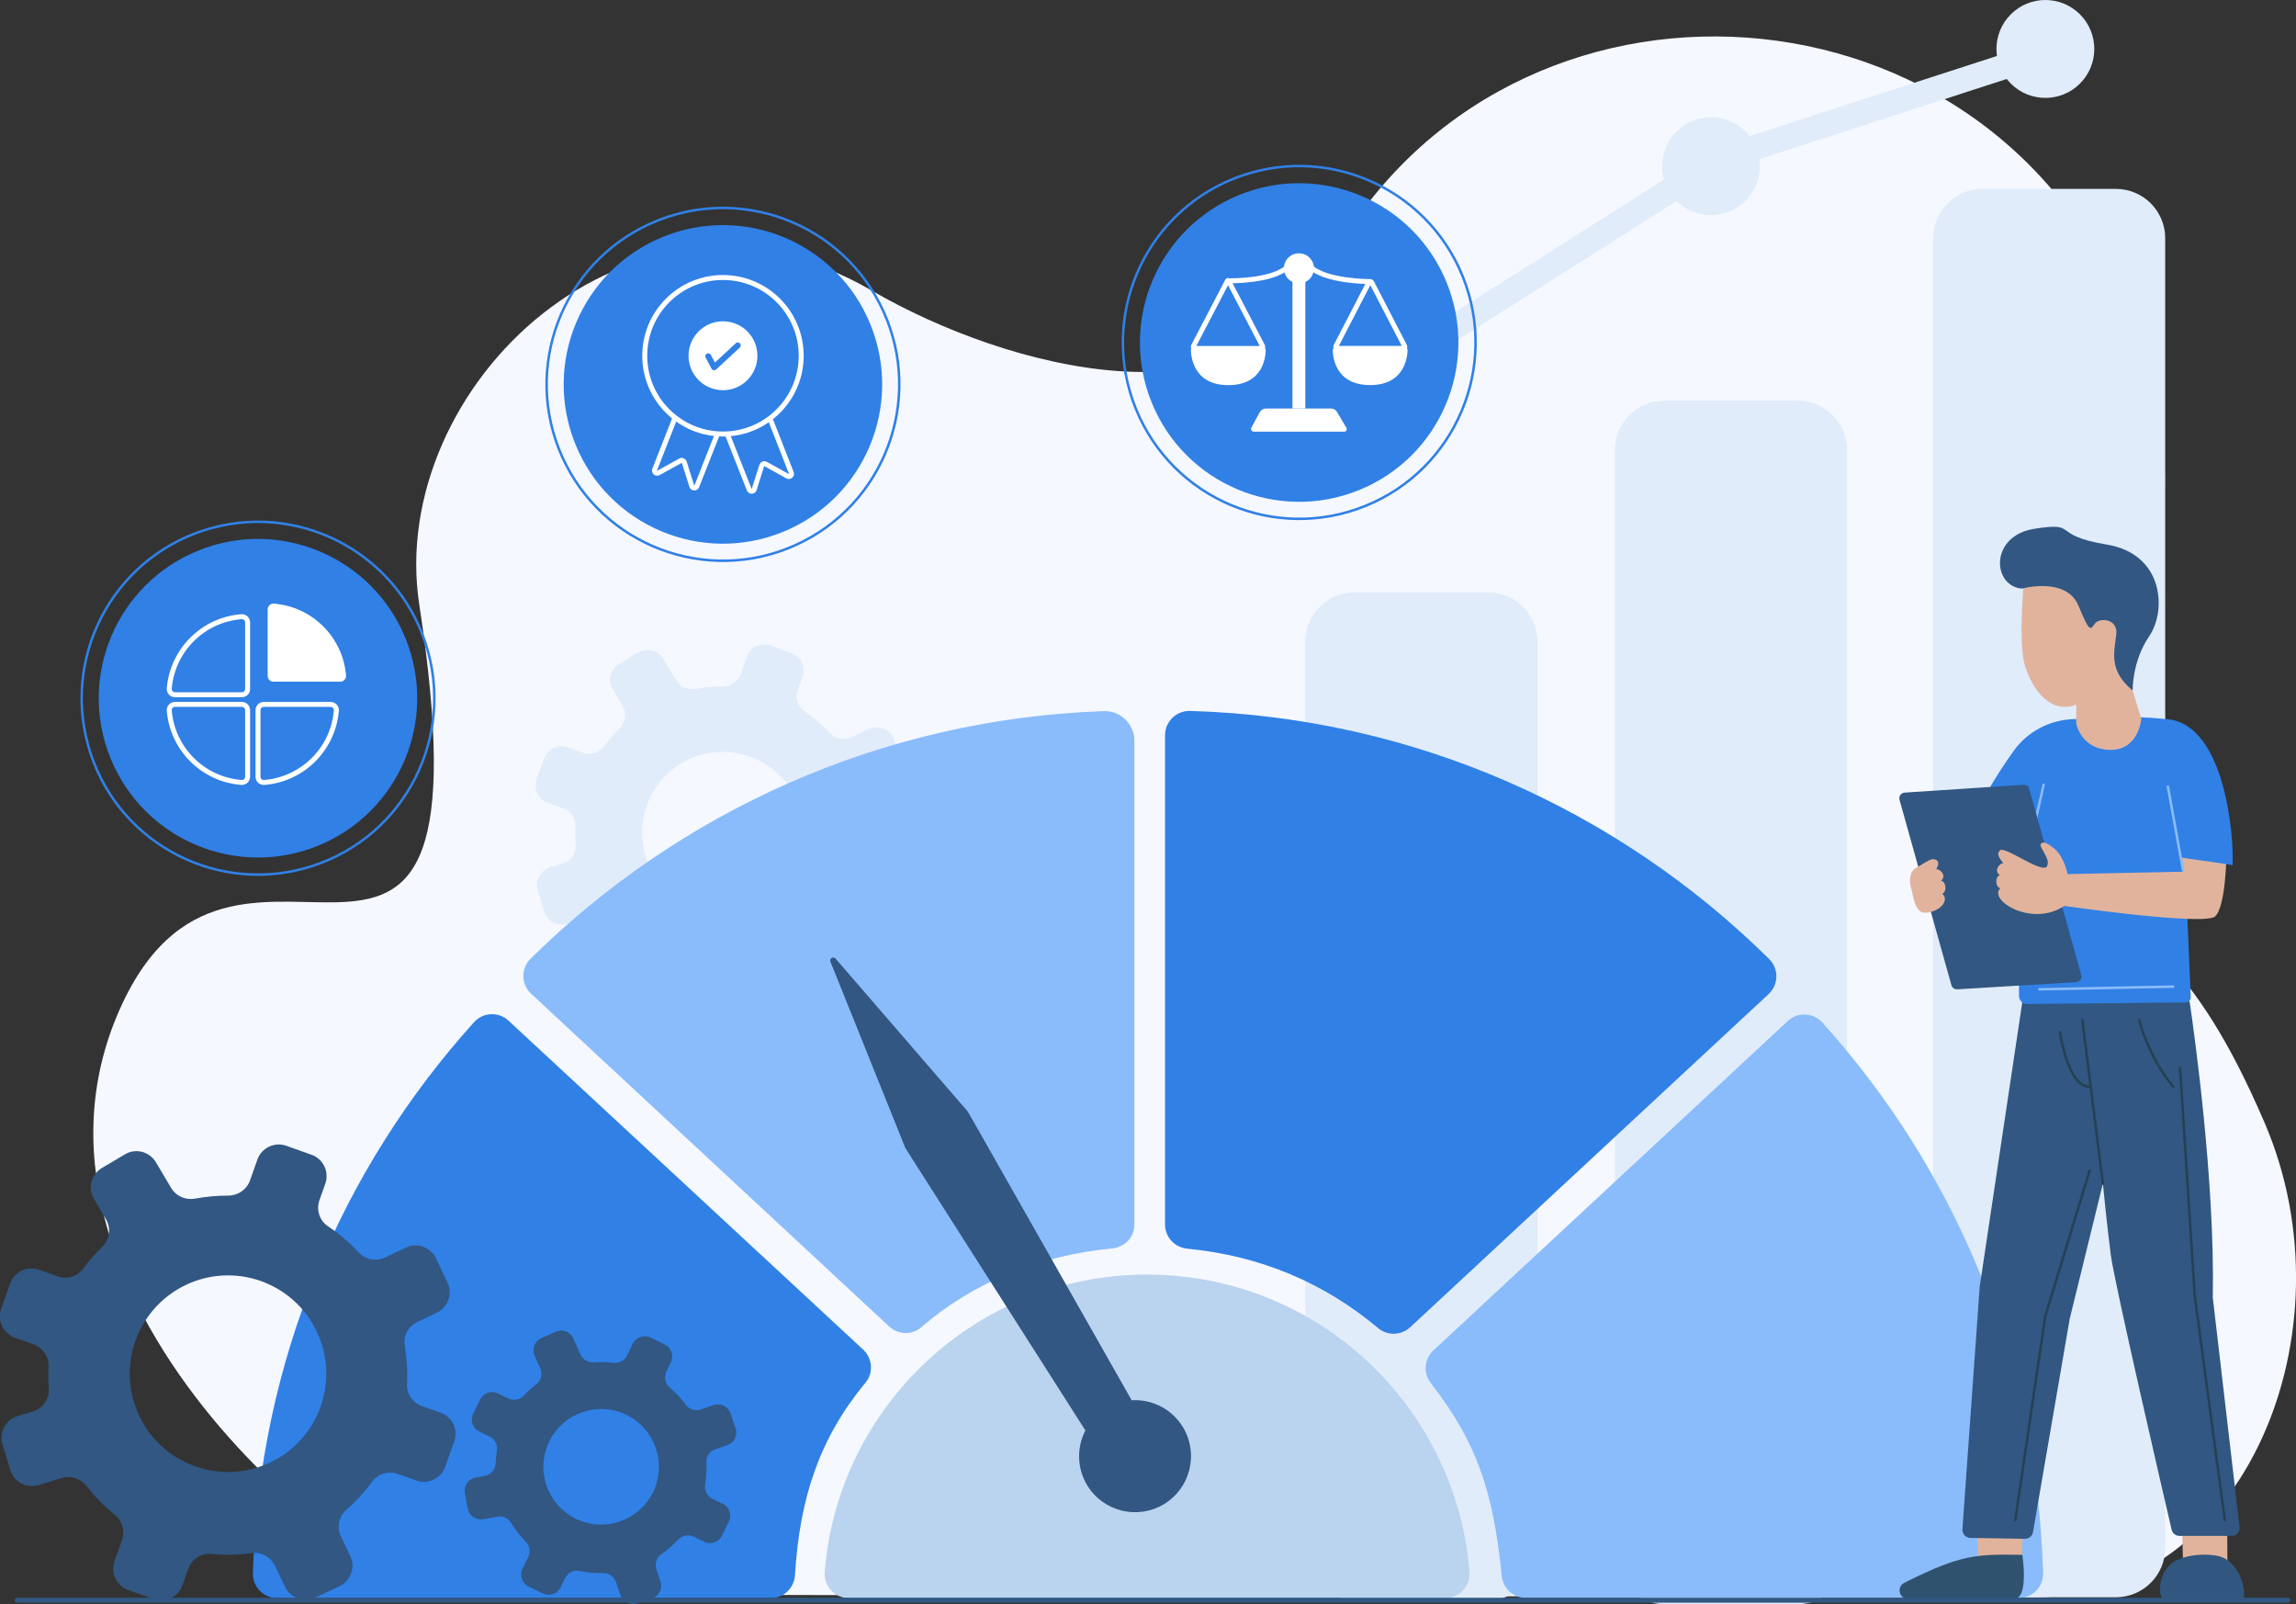 <svg width="461" height="322" viewBox="0 0 461 322" fill="none" xmlns="http://www.w3.org/2000/svg">
<rect x="0" y="0" width="461" height="322" fill="#333333" stroke="none"/>
<g clip-path="url(#clip0_28221_15255)">
<path d="M90.999 320.03C73.099 320.03 -2.712 259.364 24.622 201.328C48.43 150.793 99.914 224.455 84.172 121.273C77.568 77.967 126.541 30.133 174.959 58.284C202.305 74.182 249.839 86.518 265.428 55.536C299.236 -11.629 397.488 -7.76 426.437 61.716C457.451 136.121 388.856 130.425 414.751 169.061C429.55 191.138 439.42 189.747 454.738 225.47C472.662 267.29 450.576 320.608 408.749 320.608L90.999 320.03Z" fill="#F5F8FF"/>
<path d="M180.124 173.531L177.081 172.446C175.56 171.903 174.522 170.441 174.605 168.837C174.711 166.702 174.581 164.579 174.239 162.504C173.968 160.888 174.841 159.296 176.315 158.588L179.511 157.067C181.362 156.182 182.164 153.965 181.279 152.102L179.381 148.104C178.496 146.252 176.279 145.462 174.416 146.335L171.032 147.939C169.558 148.634 167.777 148.351 166.669 147.16C165.148 145.533 163.438 144.07 161.551 142.797C160.16 141.865 159.629 140.084 160.183 138.504L161.138 135.815C161.822 133.881 160.82 131.746 158.874 131.062L154.712 129.576C152.778 128.892 150.643 129.894 149.96 131.84L148.721 135.308C148.179 136.817 146.729 137.784 145.125 137.784C143.297 137.784 141.481 137.949 139.712 138.28C138.144 138.574 136.564 137.902 135.75 136.534L133.227 132.289C132.177 130.519 129.889 129.942 128.121 130.991L124.324 133.244C122.555 134.293 121.977 136.581 123.026 138.35L124.996 141.653C125.868 143.115 125.644 145.002 124.418 146.193C123.274 147.314 122.201 148.528 121.246 149.837C120.291 151.135 118.569 151.618 117.048 151.076L114.005 149.991C112.072 149.307 109.937 150.309 109.253 152.255L107.767 156.418C107.083 158.352 108.086 160.487 110.032 161.171L113.062 162.244C114.595 162.787 115.633 164.261 115.55 165.877C115.491 167.103 115.503 168.318 115.597 169.521C115.727 171.243 114.619 172.823 112.968 173.318L110.468 174.073C108.499 174.675 107.39 176.75 107.98 178.72L109.265 182.954C109.866 184.923 111.942 186.032 113.911 185.442L117.779 184.275C119.277 183.815 120.868 184.369 121.835 185.607C123.18 187.329 124.736 188.909 126.458 190.313C127.708 191.327 128.227 192.978 127.684 194.5L126.446 197.967C125.762 199.901 126.765 202.036 128.71 202.72L132.873 204.206C134.807 204.89 136.941 203.887 137.625 201.941L138.58 199.252C139.146 197.672 140.679 196.634 142.354 196.788C144.606 197 146.846 196.941 149.04 196.646C150.655 196.422 152.212 197.33 152.908 198.792L154.535 202.236C155.419 204.088 157.636 204.878 159.499 204.005L163.497 202.106C165.348 201.222 166.138 199.005 165.266 197.141L163.733 193.922C163.025 192.436 163.355 190.655 164.594 189.57C166.185 188.178 167.636 186.61 168.909 184.864C169.865 183.567 171.586 183.083 173.107 183.626L176.15 184.711C178.084 185.395 180.218 184.393 180.902 182.447L182.388 178.283C183.072 176.349 182.058 174.215 180.124 173.531ZM160.36 172.54C157.365 180.961 148.108 185.36 139.689 182.364C131.269 179.368 126.871 170.111 129.866 161.69C132.861 153.269 142.118 148.87 150.537 151.866C158.969 154.861 163.355 164.119 160.36 172.54Z" fill="#E1ECFA"/>
<path d="M417.624 16.772C421.46 12.936 421.46 6.716 417.624 2.879C413.788 -0.957 407.569 -0.957 403.733 2.879C399.897 6.716 399.897 12.936 403.733 16.772C407.569 20.609 413.788 20.609 417.624 16.772Z" fill="#E1ECFA"/>
<path d="M353.108 35.597C354.35 30.316 351.075 25.027 345.795 23.785C340.514 22.543 335.227 25.818 333.985 31.099C332.743 36.381 336.017 41.669 341.298 42.911C346.579 44.153 351.866 40.878 353.108 35.597Z" fill="#E1ECFA"/>
<path d="M410.683 10.709L345.355 31.878L270.416 79.382" stroke="#E1ECFA" stroke-width="5" stroke-miterlimit="10"/>
<path d="M424.846 320.608H398.03C392.571 320.608 388.137 316.174 388.137 310.714V47.811C388.137 42.351 392.571 37.916 398.03 37.916H424.846C430.305 37.916 434.739 42.351 434.739 47.811V310.714C434.739 316.174 430.305 320.608 424.846 320.608Z" fill="#E1ECFA"/>
<path d="M360.956 322H334.141C328.681 322 324.247 317.566 324.247 312.105V90.315C324.247 84.855 328.681 80.42 334.141 80.42H360.956C366.416 80.42 370.849 84.855 370.849 90.315V312.105C370.849 317.577 366.427 322 360.956 322Z" fill="#E1ECFA"/>
<path d="M298.8 321.21H271.984C266.525 321.21 262.091 316.775 262.091 311.315V128.786C262.091 123.325 266.525 118.891 271.984 118.891H298.8C304.259 118.891 308.693 123.325 308.693 128.786V311.315C308.681 316.775 304.259 321.21 298.8 321.21Z" fill="#E1ECFA"/>
<path d="M221.632 142.738C176.799 144.306 136.352 162.999 106.53 192.436C104.56 194.382 104.607 197.578 106.636 199.465L178.532 266.264C180.336 267.938 183.119 268.033 184.971 266.417C195.371 257.395 208.767 251.946 223.342 250.59C225.83 250.354 227.764 248.314 227.764 245.813V148.67C227.764 145.332 224.981 142.62 221.632 142.738Z" fill="#8ABCFB"/>
<path d="M55.647 320.785H154.76C157.354 320.785 159.465 318.757 159.618 316.162C160.561 300.571 164.606 288.601 173.792 277.515C175.419 275.545 175.184 272.632 173.309 270.898L102.108 204.878C100.115 203.026 96.99 203.168 95.174 205.185C68.595 234.633 51.992 273.269 50.777 315.773C50.706 318.521 52.911 320.785 55.647 320.785Z" fill="#3080E6"/>
<path d="M233.92 147.573V245.79C233.92 248.326 235.866 250.389 238.377 250.637C253.2 252.076 265.959 257.56 276.737 266.606C278.612 268.174 281.371 268.056 283.164 266.393L355.107 199.536C357.136 197.649 357.194 194.452 355.225 192.507C325.155 162.787 284.249 144 238.943 142.702C236.196 142.632 233.92 144.825 233.92 147.573Z" fill="#3080E6"/>
<path d="M410.223 315.749C409.009 273.281 392.429 234.68 365.897 205.244C364.081 203.227 360.956 203.085 358.963 204.937L287.798 271.064C285.958 272.774 285.722 275.604 287.255 277.585C296.63 289.662 299.814 299.427 301.536 316.386C301.783 318.863 303.882 320.75 306.37 320.75H405.365C408.101 320.762 410.306 318.486 410.223 315.749Z" fill="#8ABCFB"/>
<path d="M230.312 255.838C196.221 255.838 168.273 282.102 165.585 315.514C165.361 318.356 167.59 320.785 170.443 320.785H290.192C293.046 320.785 295.274 318.344 295.05 315.514C292.35 282.114 264.391 255.838 230.312 255.838Z" fill="#BAD4EF"/>
<path d="M237.516 286.466C235.276 282.775 231.255 280.829 227.222 281.065L194.57 223.547C194.416 223.264 194.228 223.005 194.015 222.769L167.766 192.412C167.318 191.893 166.481 192.4 166.74 193.037L181.622 230.046C181.74 230.329 181.87 230.6 182.035 230.847L217.93 287.126C216.196 290.488 216.184 294.639 218.283 298.118C221.503 303.425 228.413 305.123 233.719 301.916C239.026 298.684 240.724 291.773 237.516 286.466Z" fill="#315782"/>
<path d="M396.898 305.206L397.158 313.568L406.049 312.093L406.014 305.159L396.898 305.206Z" fill="#E1B39D"/>
<path d="M406.049 312.093C396.851 311.952 393.832 311.94 382.288 317.743C380.731 318.603 381.368 320.986 383.149 320.974L404.363 320.868C407.452 321.045 406.049 312.093 406.049 312.093Z" fill="#2F526E"/>
<path d="M438.088 304.628L438.3 313.025L447.227 313.709L447.18 305.112L438.088 304.628Z" fill="#E1B39D"/>
<path d="M442.368 312.058C441.201 312.058 437.51 312.306 435.588 314.204C433.112 316.658 433.442 320.915 434.456 320.915L450.187 320.962C450.953 321.021 450.694 317.294 448.937 314.924C447.356 312.801 446.036 312.046 442.368 312.058Z" fill="#315780"/>
<path d="M439.692 201.364C440.635 207.826 444.739 237.275 444.291 260.331C444.291 260.402 444.291 260.473 444.303 260.544L449.668 306.491C449.786 307.459 449.031 308.296 448.053 308.296H437.605C436.85 308.296 436.202 307.777 436.025 307.046C434.209 299.238 424.539 257.466 423.82 251.923C423.018 245.802 422.228 237.558 422.228 237.558L415.589 264.624C415.577 264.66 415.577 264.695 415.565 264.73L408.195 307.529C408.066 308.319 407.37 308.886 406.568 308.874L395.613 308.697C394.682 308.685 393.951 307.883 394.021 306.963L397.488 258.35C397.488 258.303 397.5 258.268 397.5 258.22L406.309 199.394C406.438 198.557 407.181 197.967 408.019 198.014L438.194 199.96C438.961 200.043 439.586 200.609 439.692 201.364Z" fill="#315782"/>
<path d="M422.228 237.57L418.101 204.76" stroke="#264154" stroke-width="0.5" stroke-miterlimit="10" stroke-linecap="round"/>
<path d="M419.563 234.975L410.66 264.164L404.634 305.159" stroke="#264154" stroke-width="0.5" stroke-miterlimit="10" stroke-linecap="round"/>
<path d="M437.711 214.266L440.671 260.119L446.72 305.159" stroke="#264154" stroke-width="0.5" stroke-miterlimit="10" stroke-linecap="round"/>
<path d="M413.607 207.166C413.607 207.166 415.188 218.264 419.562 218.11" stroke="#264154" stroke-width="0.5" stroke-miterlimit="10" stroke-linecap="round"/>
<path d="M429.527 204.76C429.527 204.76 431.19 211.942 436.355 218.11" stroke="#264154" stroke-width="0.5" stroke-miterlimit="10" stroke-linecap="round"/>
<path d="M438.914 177.906C438.89 177.328 438.536 172.375 439.102 172.34L448.241 173.613C448.607 168.754 446.991 145.556 435.258 144.365C426.898 143.516 422.735 144.094 416.179 144.353C411.426 144.542 407.016 146.913 404.269 150.781C400.837 155.604 396.509 162.445 395.153 167.941C393.125 176.113 401.993 179.746 404.611 180.63C405.035 180.772 405.318 181.173 405.318 181.621L405.389 199.913C405.389 200.809 406.132 201.54 407.028 201.529L438.878 201.21C439.456 201.175 439.892 200.691 439.869 200.113L438.914 177.906Z" fill="#3080E6"/>
<path d="M416.886 141.44L416.862 145.155C416.862 145.155 417.747 150.38 423.595 150.521C429.444 150.675 429.94 144.283 429.94 144.283L428.206 138.586V132.289L430.494 122.641L406.556 114.409C406.556 114.409 405.07 128.562 406.556 133.515C408.03 138.468 411.768 143.433 416.886 141.44Z" fill="#E1B39D"/>
<path d="M405.955 118.148C405.955 118.148 414.87 115.66 417.334 121.604C419.799 127.548 419.705 126.203 420.719 125.059C421.745 123.927 425.318 124.257 424.917 127.382C424.398 131.357 423.525 134.683 428.195 138.598C428.195 138.598 428.077 132.737 431.544 127.677C435.011 122.606 434.516 111.19 422.983 109.303C411.45 107.404 417.617 104.715 408.514 106.13C399.422 107.534 400 117.641 405.955 118.148Z" fill="#315782"/>
<path d="M410.33 157.515L407.877 168.342" stroke="#8ABCFB" stroke-width="0.5" stroke-miterlimit="10" stroke-linecap="round"/>
<path d="M382.418 159.095L406.261 157.527C406.792 157.491 407.287 157.833 407.429 158.352L417.888 195.703C418.089 196.398 417.582 197.094 416.863 197.141L392.984 198.58C392.453 198.616 391.969 198.274 391.816 197.755L381.392 160.534C381.203 159.838 381.698 159.143 382.418 159.095Z" fill="#315782"/>
<path d="M437.912 168.53L438.324 174.97L415.141 175.453C415.141 175.453 414.469 172.033 412.57 170.417C410.672 168.801 409.835 168.931 409.717 169.568C409.599 170.205 411.556 172.399 411.108 173.519C410.92 176.314 401.816 169.061 401.439 170.889C400.613 171.538 402.241 173.248 402.241 173.248C401.262 173.33 400.318 174.993 401.557 175.642C400.542 175.96 400.59 178.048 401.639 178.295C399.139 180.642 407.889 186.209 414.493 181.845C414.493 181.845 442.511 185.879 444.739 183.956C446.956 182.022 447.039 171.29 447.039 171.29L437.912 168.53Z" fill="#E1B39D"/>
<path d="M435.282 152.562L436.627 171.95L448.242 173.613C448.654 173.66 447.204 170.252 447.086 169.851L445.317 165.936L435.282 152.562Z" fill="#3080E6"/>
<path d="M383.762 178.437C383.338 177.069 383.279 175.052 384.611 174.274C387.229 172.752 387.843 172.115 388.774 172.623C389.682 173.13 388.751 174.474 388.751 174.474C389.741 174.427 390.861 175.972 389.717 176.762C390.767 176.951 390.967 179.038 389.953 179.404C391.427 180.489 389.835 182.977 386.604 183.213C384.435 183.367 384.116 179.581 383.762 178.437Z" fill="#E1B39D"/>
<path d="M438.325 174.722L435.282 157.892" stroke="#8ABCFB" stroke-width="0.5" stroke-miterlimit="10" stroke-linecap="round"/>
<path d="M409.469 198.58L436.355 198.038" stroke="#8ABCFB" stroke-width="0.5" stroke-miterlimit="10" stroke-linecap="round"/>
<path d="M88.452 283.553L84.738 282.232C82.886 281.572 81.625 279.791 81.719 277.833C81.849 275.227 81.695 272.644 81.271 270.12C80.941 268.151 82.002 266.205 83.806 265.344L87.698 263.492C89.962 262.419 90.929 259.706 89.844 257.442L87.532 252.571C86.459 250.307 83.747 249.34 81.483 250.425L77.368 252.383C75.575 253.232 73.406 252.878 72.049 251.427C70.198 249.446 68.111 247.653 65.811 246.108C64.125 244.976 63.465 242.794 64.149 240.872L65.316 237.593C66.153 235.235 64.927 232.64 62.557 231.791L57.486 229.987C55.128 229.149 52.534 230.376 51.685 232.746L50.187 236.968C49.527 238.808 47.77 239.987 45.8 239.987C43.572 239.987 41.355 240.188 39.197 240.589C37.286 240.943 35.364 240.129 34.374 238.466L31.296 233.289C30.011 231.131 27.228 230.423 25.082 231.708L20.447 234.456C18.289 235.742 17.582 238.525 18.867 240.672L21.261 244.705C22.322 246.498 22.051 248.785 20.553 250.236C19.15 251.604 17.853 253.09 16.674 254.682C15.506 256.263 13.407 256.852 11.556 256.192L7.842 254.871C5.483 254.034 2.889 255.26 2.04 257.631L0.236 262.702C-0.602 265.061 0.625 267.655 2.995 268.504L6.686 269.813C8.549 270.474 9.823 272.266 9.728 274.248C9.658 275.734 9.681 277.22 9.787 278.694C9.941 280.793 8.596 282.716 6.58 283.329L3.526 284.249C1.132 284.98 -0.224 287.504 0.495 289.91L2.063 295.063C2.795 297.458 5.318 298.814 7.724 298.094L12.429 296.667C14.257 296.113 16.202 296.785 17.37 298.283C19.02 300.382 20.895 302.317 23.006 304.027C24.527 305.265 25.152 307.282 24.504 309.121L22.994 313.355C22.157 315.714 23.384 318.309 25.754 319.158L30.824 320.962C33.183 321.8 35.777 320.573 36.626 318.202L37.794 314.924C38.477 313.002 40.364 311.728 42.392 311.917C45.14 312.176 47.864 312.105 50.541 311.74C52.498 311.468 54.397 312.565 55.258 314.358L57.25 318.544C58.324 320.809 61.036 321.776 63.3 320.691L68.17 318.379C70.434 317.306 71.401 314.594 70.316 312.329L68.453 308.402C67.592 306.598 68.005 304.416 69.502 303.095C71.436 301.397 73.205 299.474 74.762 297.363C75.929 295.783 78.028 295.193 79.879 295.854L83.594 297.175C85.952 298.012 88.547 296.785 89.396 294.415L91.2 289.344C92.049 286.985 90.811 284.39 88.452 283.553ZM64.373 282.35C60.717 292.61 49.444 297.976 39.173 294.32C28.914 290.664 23.549 279.39 27.204 269.118C30.86 258.857 42.133 253.491 52.404 257.147C62.663 260.803 68.017 272.078 64.373 282.35Z" fill="#315782"/>
<path d="M145.113 301.845L143.038 300.831C142 300.323 141.387 299.203 141.576 298.059C141.823 296.549 141.906 295.028 141.835 293.519C141.776 292.339 142.519 291.278 143.639 290.9L146.033 290.075C147.425 289.603 148.168 288.082 147.696 286.69L146.67 283.694C146.198 282.303 144.677 281.56 143.286 282.032L140.75 282.904C139.642 283.282 138.404 282.928 137.708 281.996C136.765 280.711 135.668 279.531 134.418 278.47C133.51 277.692 133.274 276.382 133.793 275.297L134.689 273.458C135.338 272.137 134.795 270.533 133.463 269.884L130.621 268.493C129.3 267.844 127.697 268.386 127.048 269.719L125.892 272.09C125.385 273.127 124.277 273.694 123.133 273.552C121.836 273.399 120.527 273.375 119.23 273.458C118.098 273.54 117.025 272.939 116.553 271.889L115.103 268.658C114.501 267.313 112.921 266.712 111.577 267.313L108.688 268.61C107.343 269.212 106.742 270.792 107.343 272.137L108.475 274.649C108.971 275.769 108.664 277.09 107.697 277.833C106.789 278.541 105.928 279.319 105.138 280.168C104.348 281.017 103.086 281.218 102.049 280.711L99.973 279.696C98.653 279.048 97.049 279.59 96.4 280.923L95.009 283.765C94.36 285.086 94.903 286.69 96.235 287.339L98.299 288.353C99.348 288.86 99.962 289.992 99.773 291.148C99.631 292.009 99.549 292.882 99.513 293.754C99.466 294.993 98.546 296.019 97.332 296.243L95.492 296.585C94.042 296.844 93.087 298.236 93.346 299.687L93.912 302.8C94.172 304.251 95.563 305.206 97.013 304.947L99.855 304.428C100.964 304.227 102.049 304.746 102.638 305.701C103.464 307.034 104.431 308.296 105.551 309.428C106.353 310.254 106.589 311.468 106.082 312.506L104.914 314.877C104.266 316.198 104.808 317.801 106.141 318.45L108.982 319.842C110.303 320.49 111.907 319.948 112.556 318.615L113.452 316.775C113.982 315.702 115.162 315.077 116.341 315.325C117.921 315.655 119.525 315.797 121.117 315.761C122.284 315.738 123.322 316.504 123.699 317.601L124.583 320.184C125.055 321.575 126.576 322.318 127.968 321.847L130.963 320.821C132.354 320.349 133.097 318.828 132.626 317.436L131.8 315.018C131.423 313.91 131.8 312.66 132.767 311.987C134.017 311.126 135.173 310.124 136.222 308.992C137.012 308.143 138.274 307.942 139.312 308.449L141.387 309.463C142.708 310.112 144.312 309.57 144.96 308.237L146.352 305.395C146.977 304.097 146.434 302.493 145.113 301.845ZM131.116 299.533C128.298 305.289 121.352 307.659 115.598 304.84C109.843 302.022 107.473 295.075 110.291 289.32C113.11 283.565 120.055 281.194 125.81 284.013C131.564 286.832 133.946 293.778 131.116 299.533Z" fill="#315782"/>
<path d="M157.186 106.776C173.542 100.129 181.414 81.48 174.769 65.122C168.123 48.764 149.477 40.891 133.12 47.537C116.764 54.184 108.892 72.833 115.538 89.191C122.183 105.549 140.83 113.422 157.186 106.776Z" fill="#3080E6"/>
<path d="M159.745 109.408C177.558 101.35 185.466 80.376 177.409 62.561C169.352 44.746 148.381 36.837 130.568 44.894C112.755 52.952 104.847 73.926 112.904 91.741C120.961 109.556 141.932 117.466 159.745 109.408Z" stroke="#3080E6" stroke-width="0.5" stroke-miterlimit="10"/>
<path d="M137.26 79.442L131.447 94.266C131.27 94.726 131.765 95.162 132.202 94.927L136.624 92.473C136.918 92.308 137.284 92.462 137.39 92.78L138.9 97.58C139.053 98.052 139.713 98.075 139.902 97.615L145.149 84.324C145.244 84.088 145.161 83.829 144.949 83.687L138.062 79.206C137.756 79.005 137.378 79.135 137.26 79.442Z" stroke="white" stroke-miterlimit="10"/>
<path d="M153.073 80.102L158.887 94.927C159.063 95.386 158.568 95.823 158.132 95.587L153.71 93.134C153.415 92.969 153.05 93.122 152.943 93.441L151.434 98.24C151.281 98.712 150.62 98.736 150.432 98.276L145.184 84.984C145.09 84.749 145.172 84.489 145.385 84.348L152.271 79.866C152.578 79.666 152.955 79.795 153.073 80.102Z" stroke="white" stroke-miterlimit="10"/>
<path d="M145.161 87.119C153.836 87.119 160.868 80.086 160.868 71.41C160.868 62.734 153.836 55.701 145.161 55.701C136.486 55.701 129.454 62.734 129.454 71.41C129.454 80.086 136.486 87.119 145.161 87.119Z" fill="#3080E6" stroke="white" stroke-miterlimit="10"/>
<path d="M152.578 71.41C152.578 75.502 149.252 78.828 145.16 78.828C141.069 78.828 137.743 75.502 137.743 71.41C137.743 67.318 141.069 63.992 145.16 63.992C149.264 63.992 152.578 67.318 152.578 71.41Z" fill="white" stroke="#3080E6" stroke-miterlimit="10"/>
<path d="M143.793 74.158C143.498 74.429 143.038 74.347 142.85 73.993L141.682 71.787C141.529 71.504 141.635 71.139 141.93 70.986C142.225 70.832 142.578 70.938 142.732 71.233L143.545 72.778L147.732 68.898C147.967 68.674 148.345 68.686 148.569 68.933C148.793 69.169 148.781 69.547 148.533 69.771L143.793 74.158Z" fill="#3080E6"/>
<path d="M63.831 169.769C80.187 163.122 88.059 144.474 81.413 128.115C74.768 111.757 56.121 103.884 39.765 110.53C23.409 117.177 15.537 135.826 22.182 152.184C28.828 168.542 47.474 176.415 63.831 169.769Z" fill="#3080E6"/>
<path d="M62.736 173.823C81.331 167.784 91.51 147.814 85.473 129.217C79.436 110.619 59.468 100.438 40.873 106.476C22.278 112.514 12.098 132.485 18.136 151.082C24.173 169.679 44.141 179.861 62.736 173.823Z" stroke="#3080E6" stroke-width="0.5" stroke-miterlimit="10"/>
<path d="M33.985 142.643C34.622 150.333 40.765 156.454 48.466 157.055C49.138 157.102 49.716 156.583 49.716 155.911V142.537C49.716 141.9 49.197 141.393 48.572 141.393H35.129C34.457 141.393 33.926 141.971 33.985 142.643Z" stroke="white" stroke-miterlimit="10"/>
<path d="M51.803 142.537V155.911C51.803 156.583 52.38 157.114 53.053 157.055C60.753 156.454 66.897 150.333 67.533 142.643C67.592 141.971 67.062 141.393 66.389 141.393H52.947C52.322 141.393 51.803 141.912 51.803 142.537Z" stroke="white" stroke-miterlimit="10"/>
<path d="M69.479 135.579C68.842 127.89 62.698 121.769 54.998 121.167C54.326 121.12 53.748 121.639 53.748 122.311V135.685C53.748 136.322 54.267 136.829 54.892 136.829H68.335C69.007 136.829 69.526 136.251 69.479 135.579Z" fill="white"/>
<path d="M49.716 138.303V124.929C49.716 124.257 49.138 123.726 48.466 123.785C40.765 124.387 34.622 130.508 33.985 138.197C33.926 138.869 34.457 139.447 35.129 139.447H48.572C49.209 139.447 49.716 138.94 49.716 138.303Z" stroke="white" stroke-miterlimit="10"/>
<path d="M272.883 98.37C289.24 91.723 297.112 73.074 290.466 56.716C283.82 40.358 265.174 32.485 248.818 39.131C232.461 45.778 224.589 64.427 231.235 80.785C237.881 97.143 256.527 105.016 272.883 98.37Z" fill="#3080E6"/>
<path d="M274.166 101.546C292.284 94.198 301.015 73.552 293.668 55.431C286.321 37.312 265.678 28.579 247.56 35.927C229.442 43.275 220.711 63.921 228.058 82.041C235.405 100.161 256.049 108.894 274.166 101.546Z" stroke="#3080E6" stroke-width="0.5" stroke-miterlimit="10"/>
<path d="M239.332 69.948H253.943C254.049 69.948 254.132 70.03 254.132 70.136C254.143 71.28 253.849 77.307 246.62 77.307C239.509 77.307 239.12 71.375 239.108 70.172C239.108 70.03 239.203 69.948 239.332 69.948Z" fill="white"/>
<path d="M239.627 69.476L246.466 56.361C246.513 56.279 246.619 56.279 246.667 56.361L253.518 69.488C253.624 69.7 253.482 69.948 253.258 69.948H239.886C239.662 69.948 239.521 69.688 239.627 69.476Z" stroke="white" stroke-miterlimit="10"/>
<path d="M269.886 86.647H251.738C251.325 86.647 251.065 86.211 251.254 85.845L252.94 82.732C253.188 82.272 253.66 82.001 254.179 82.001H267.244C267.739 82.001 268.199 82.26 268.459 82.697L270.334 85.869C270.546 86.211 270.298 86.647 269.886 86.647Z" fill="white"/>
<path d="M262.091 52.316H259.509V81.989H262.091V52.316Z" fill="white"/>
<path d="M263.825 53.861C263.825 55.536 262.469 56.88 260.806 56.88C259.131 56.88 257.787 55.524 257.787 53.861C257.787 52.187 259.143 50.842 260.806 50.842C262.469 50.842 263.825 52.198 263.825 53.861Z" fill="white"/>
<path d="M246.69 56.361C246.69 56.361 255.57 56.538 258.6 53.507" stroke="white" stroke-miterlimit="10"/>
<path d="M282.35 69.948H267.869C267.727 69.948 267.598 70.066 267.598 70.207C267.598 71.516 268.022 77.295 275.109 77.295C282.126 77.295 282.597 71.516 282.621 70.207C282.621 70.054 282.503 69.948 282.35 69.948Z" fill="white"/>
<path d="M282.032 69.476L275.405 56.68C275.287 56.456 274.98 56.456 274.862 56.68L268.235 69.476C268.129 69.688 268.271 69.936 268.495 69.936H281.772C281.997 69.948 282.138 69.688 282.032 69.476Z" stroke="white" stroke-miterlimit="10"/>
<path d="M275.11 56.527C275.11 56.527 266.077 56.538 263.059 53.507" stroke="white" stroke-miterlimit="10"/>
<path d="M3.432 321.21H459.361" stroke="#315782" stroke-miterlimit="10" stroke-linecap="round"/>
</g>
<defs>
<clipPath id="clip0_28221_15255">
<rect width="461" height="322" fill="white"/>
</clipPath>
</defs>
</svg>
